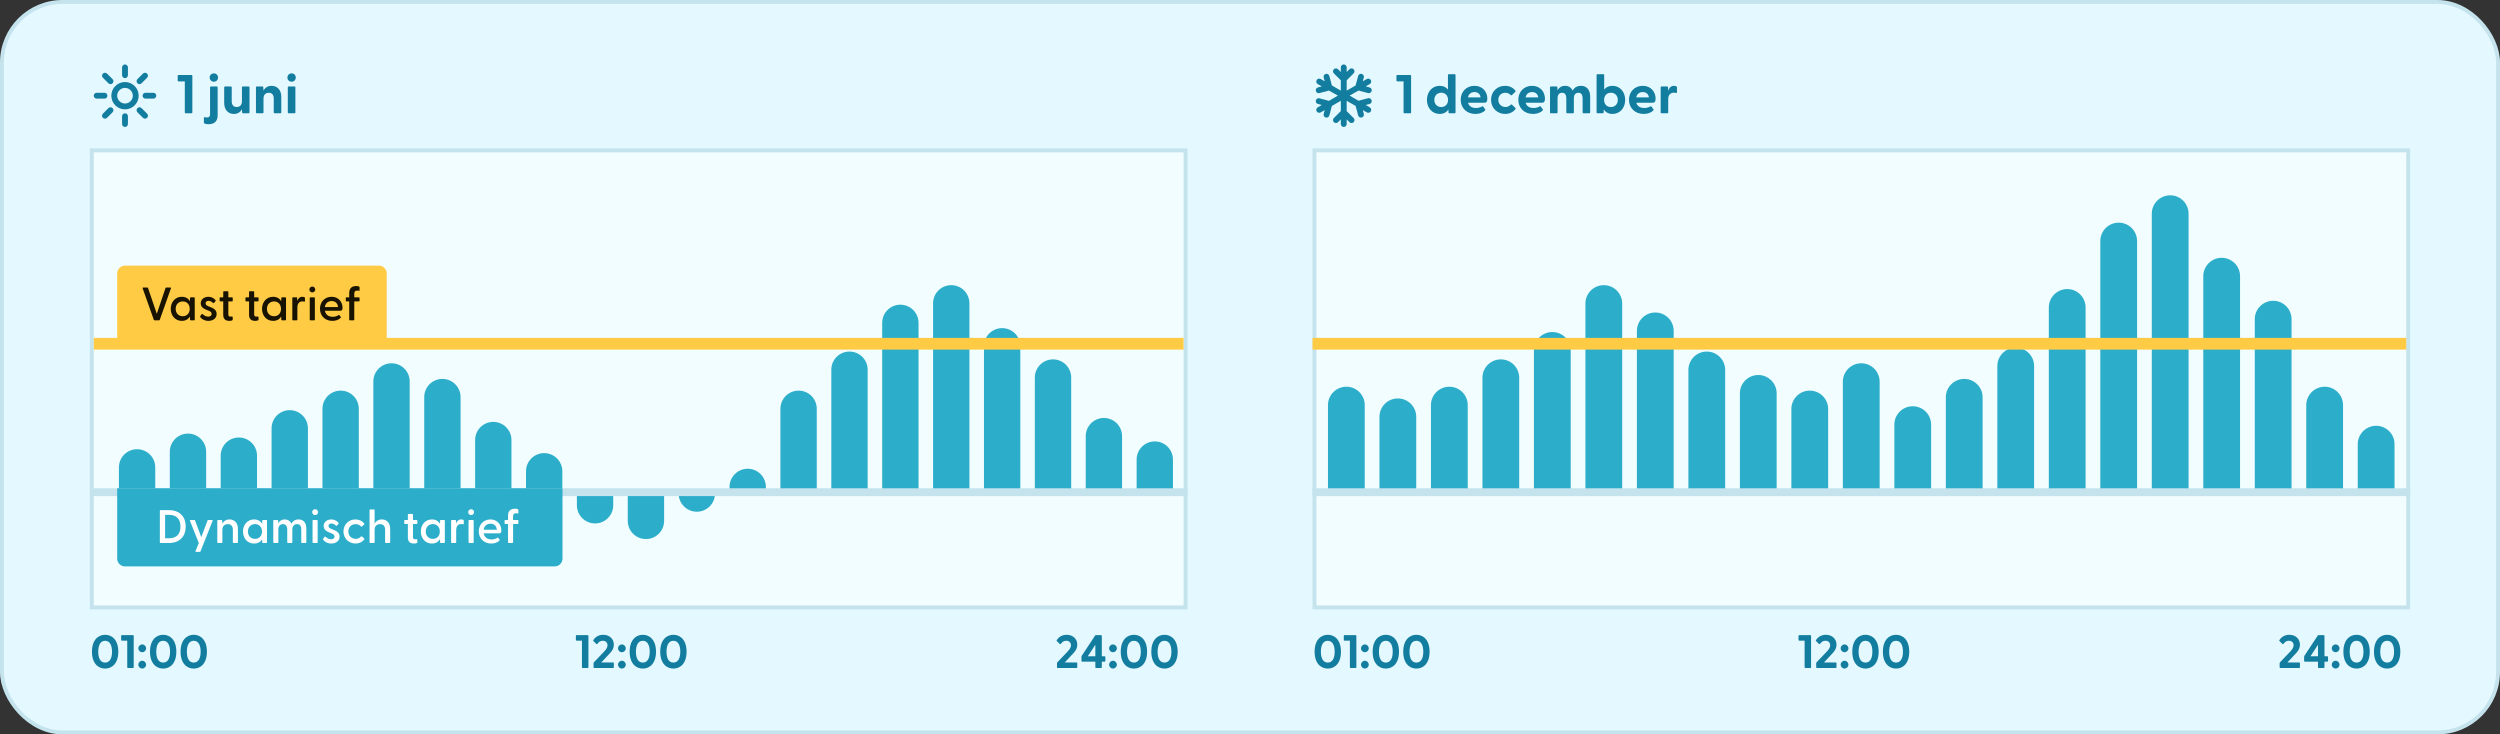<svg width="640" height="188" viewBox="0 0 640 188" fill="none" xmlns="http://www.w3.org/2000/svg">
<rect x="0" y="0" width="640" height="188" fill="#333333" stroke="none"/>
<rect x="0.5" y="0.5" width="639" height="187" rx="15.5" fill="#E4F8FF"/>
<rect x="0.5" y="0.5" width="639" height="187" rx="15.5" stroke="#C4E3ED"/>
<rect x="23.5" y="38.5" width="280" height="117" fill="#F2FDFF" stroke="#C4E3ED"/>
<path d="M30.443 119.652C30.443 117.083 32.526 115 35.096 115C37.665 115 39.748 117.083 39.748 119.652V126H30.443V119.652Z" fill="#2CAECB"/>
<path d="M43.47 115.652C43.47 113.083 45.553 111 48.122 111C50.691 111 52.774 113.083 52.774 115.652V126H43.47V115.652Z" fill="#2CAECB"/>
<path d="M56.496 116.652C56.496 114.083 58.579 112 61.148 112C63.718 112 65.801 114.083 65.801 116.652V126H56.496V116.652Z" fill="#2CAECB"/>
<path d="M69.523 109.652C69.523 107.083 71.606 105 74.176 105C76.745 105 78.828 107.083 78.828 109.652V126H69.523V109.652Z" fill="#2CAECB"/>
<path d="M82.55 104.652C82.55 102.083 84.633 100 87.202 100C89.772 100 91.854 102.083 91.854 104.652V126H82.55V104.652Z" fill="#2CAECB"/>
<path d="M108.603 101.652C108.603 99.083 110.685 97 113.255 97C115.824 97 117.907 99.083 117.907 101.652V126H108.603V101.652Z" fill="#2CAECB"/>
<path d="M212.814 94.652C212.814 92.083 214.897 90 217.467 90C220.036 90 222.119 92.083 222.119 94.652V126H212.814V94.652Z" fill="#2CAECB"/>
<path d="M225.841 82.652C225.841 80.083 227.924 78 230.493 78C233.063 78 235.145 80.083 235.145 82.652V126H225.841V82.652Z" fill="#2CAECB"/>
<path d="M238.867 77.652C238.867 75.083 240.95 73 243.52 73C246.089 73 248.172 75.083 248.172 77.652V126H238.867V77.652Z" fill="#2CAECB"/>
<path d="M251.894 88.652C251.894 86.083 253.976 84 256.546 84C259.115 84 261.198 86.083 261.198 88.652V126H251.894V88.652Z" fill="#2CAECB"/>
<path d="M264.92 96.652C264.92 94.083 267.003 92 269.572 92C272.142 92 274.225 94.083 274.225 96.652V126H264.92V96.652Z" fill="#2CAECB"/>
<path d="M277.947 111.652C277.947 109.083 280.03 107 282.6 107C285.169 107 287.252 109.083 287.252 111.652V126H277.947V111.652Z" fill="#2CAECB"/>
<path d="M290.974 117.652C290.974 115.083 293.057 113 295.626 113C298.195 113 300.278 115.083 300.278 117.652V126H290.974V117.652Z" fill="#2CAECB"/>
<path d="M121.629 112.652C121.629 110.083 123.712 108 126.281 108C128.851 108 130.934 110.083 130.934 112.652V126H121.629V112.652Z" fill="#2CAECB"/>
<path d="M199.787 104.652C199.787 102.083 201.87 100 204.439 100C207.009 100 209.092 102.083 209.092 104.652V126H199.787V104.652Z" fill="#2CAECB"/>
<path d="M134.655 120.652C134.655 118.083 136.738 116 139.308 116C141.877 116 143.96 118.083 143.96 120.652V126H134.655V120.652Z" fill="#2CAECB"/>
<path d="M186.761 124.652C186.761 122.083 188.844 120 191.413 120C193.982 120 196.065 122.083 196.065 124.652V126H186.761V124.652Z" fill="#2CAECB"/>
<path d="M147.682 129.348C147.682 131.917 149.765 134 152.334 134C154.903 134 156.986 131.917 156.986 129.348V126H147.682V129.348Z" fill="#2CAECB"/>
<path d="M160.708 133.348C160.708 135.917 162.791 138 165.36 138C167.93 138 170.013 135.917 170.013 133.348V126H160.708V133.348Z" fill="#2CAECB"/>
<path d="M173.734 126.348C173.734 128.917 175.817 131 178.387 131C180.956 131 183.039 128.917 183.039 126.348V126H173.734V126.348Z" fill="#2CAECB"/>
<path d="M95.576 97.652C95.576 95.083 97.659 93 100.228 93C102.798 93 104.881 95.083 104.881 97.652V126H95.576V97.652Z" fill="#2CAECB"/>
<path d="M26.912 171.156C25.148 171.156 23.54 169.848 23.54 166.836C23.54 163.824 25.148 162.504 26.912 162.504C28.676 162.504 30.284 163.824 30.284 166.836C30.284 169.848 28.676 171.156 26.912 171.156ZM26.912 169.62C28.136 169.62 28.676 168.456 28.676 166.836C28.676 165.216 28.136 164.04 26.912 164.04C25.676 164.04 25.148 165.216 25.148 166.836C25.148 168.456 25.676 169.62 26.912 169.62ZM32.754 171C32.646 171 32.574 170.928 32.574 170.82V164.004H31.194C31.086 164.004 31.014 163.932 31.014 163.824V162.78C31.014 162.672 31.086 162.6 31.194 162.6H34.05C34.158 162.6 34.23 162.672 34.23 162.78V170.82C34.23 170.928 34.158 171 34.05 171H32.754ZM36.405 166.968C35.853 166.968 35.421 166.524 35.421 165.972C35.421 165.432 35.853 164.976 36.405 164.976C36.957 164.976 37.401 165.432 37.401 165.972C37.401 166.524 36.957 166.968 36.405 166.968ZM36.405 171.144C35.853 171.144 35.421 170.7 35.421 170.16C35.421 169.608 35.853 169.152 36.405 169.152C36.957 169.152 37.401 169.608 37.401 170.16C37.401 170.7 36.957 171.144 36.405 171.144ZM41.771 171.156C40.007 171.156 38.399 169.848 38.399 166.836C38.399 163.824 40.007 162.504 41.771 162.504C43.535 162.504 45.143 163.824 45.143 166.836C45.143 169.848 43.535 171.156 41.771 171.156ZM41.771 169.62C42.995 169.62 43.535 168.456 43.535 166.836C43.535 165.216 42.995 164.04 41.771 164.04C40.535 164.04 40.007 165.216 40.007 166.836C40.007 168.456 40.535 169.62 41.771 169.62ZM49.599 171.156C47.836 171.156 46.227 169.848 46.227 166.836C46.227 163.824 47.836 162.504 49.599 162.504C51.364 162.504 52.971 163.824 52.971 166.836C52.971 169.848 51.364 171.156 49.599 171.156ZM49.599 169.62C50.824 169.62 51.364 168.456 51.364 166.836C51.364 165.216 50.824 164.04 49.599 164.04C48.364 164.04 47.836 165.216 47.836 166.836C47.836 168.456 48.364 169.62 49.599 169.62Z" fill="#127D9F"/>
<path d="M270.768 171C270.66 171 270.588 170.928 270.588 170.82V169.788C270.588 169.704 270.612 169.632 270.672 169.56L273.192 166.92C273.552 166.524 274.164 165.936 274.164 165.168C274.164 164.496 273.684 164.028 272.94 164.028C272.244 164.028 271.86 164.436 271.56 164.844C271.464 164.952 271.38 164.94 271.284 164.844L270.552 164.112C270.468 164.028 270.468 163.932 270.528 163.848C270.996 163.164 271.788 162.504 273.072 162.504C274.692 162.504 275.784 163.584 275.784 165.024C275.784 166.224 275.016 166.98 274.656 167.364L272.568 169.596H275.604C275.712 169.596 275.784 169.668 275.784 169.776V170.82C275.784 170.928 275.712 171 275.604 171H270.768ZM280.587 171C280.479 171 280.407 170.928 280.407 170.82V169.38H277.035C276.927 169.38 276.855 169.308 276.855 169.2V168.132C276.855 168.048 276.867 167.988 276.915 167.904L280.335 162.72C280.383 162.636 280.455 162.6 280.551 162.6H281.883C281.991 162.6 282.063 162.672 282.063 162.78V168.012H282.795C282.903 168.012 282.975 168.084 282.975 168.192V169.2C282.975 169.308 282.903 169.38 282.795 169.38H282.063V170.82C282.063 170.928 281.991 171 281.883 171H280.587ZM278.475 168.012H280.407V165.06L278.475 168.012ZM284.917 166.968C284.365 166.968 283.933 166.524 283.933 165.972C283.933 165.432 284.365 164.976 284.917 164.976C285.469 164.976 285.913 165.432 285.913 165.972C285.913 166.524 285.469 166.968 284.917 166.968ZM284.917 171.144C284.365 171.144 283.933 170.7 283.933 170.16C283.933 169.608 284.365 169.152 284.917 169.152C285.469 169.152 285.913 169.608 285.913 170.16C285.913 170.7 285.469 171.144 284.917 171.144ZM290.283 171.156C288.519 171.156 286.911 169.848 286.911 166.836C286.911 163.824 288.519 162.504 290.283 162.504C292.047 162.504 293.655 163.824 293.655 166.836C293.655 169.848 292.047 171.156 290.283 171.156ZM290.283 169.62C291.507 169.62 292.047 168.456 292.047 166.836C292.047 165.216 291.507 164.04 290.283 164.04C289.047 164.04 288.519 165.216 288.519 166.836C288.519 168.456 289.047 169.62 290.283 169.62ZM298.111 171.156C296.347 171.156 294.739 169.848 294.739 166.836C294.739 163.824 296.347 162.504 298.111 162.504C299.875 162.504 301.483 163.824 301.483 166.836C301.483 169.848 299.875 171.156 298.111 171.156ZM298.111 169.62C299.335 169.62 299.875 168.456 299.875 166.836C299.875 165.216 299.335 164.04 298.111 164.04C296.875 164.04 296.347 165.216 296.347 166.836C296.347 168.456 296.875 169.62 298.111 169.62Z" fill="#127D9F"/>
<path d="M149.16 171C149.052 171 148.98 170.928 148.98 170.82V164.004H147.6C147.492 164.004 147.42 163.932 147.42 163.824V162.78C147.42 162.672 147.492 162.6 147.6 162.6H150.456C150.564 162.6 150.636 162.672 150.636 162.78V170.82C150.636 170.928 150.564 171 150.456 171H149.16ZM152.127 171C152.019 171 151.947 170.928 151.947 170.82V169.788C151.947 169.704 151.971 169.632 152.031 169.56L154.551 166.92C154.911 166.524 155.523 165.936 155.523 165.168C155.523 164.496 155.043 164.028 154.299 164.028C153.603 164.028 153.219 164.436 152.919 164.844C152.823 164.952 152.739 164.94 152.643 164.844L151.911 164.112C151.827 164.028 151.827 163.932 151.887 163.848C152.355 163.164 153.147 162.504 154.431 162.504C156.051 162.504 157.143 163.584 157.143 165.024C157.143 166.224 156.375 166.98 156.015 167.364L153.927 169.596H156.963C157.071 169.596 157.143 169.668 157.143 169.776V170.82C157.143 170.928 157.071 171 156.963 171H152.127ZM159.198 166.968C158.646 166.968 158.214 166.524 158.214 165.972C158.214 165.432 158.646 164.976 159.198 164.976C159.75 164.976 160.194 165.432 160.194 165.972C160.194 166.524 159.75 166.968 159.198 166.968ZM159.198 171.144C158.646 171.144 158.214 170.7 158.214 170.16C158.214 169.608 158.646 169.152 159.198 169.152C159.75 169.152 160.194 169.608 160.194 170.16C160.194 170.7 159.75 171.144 159.198 171.144ZM164.564 171.156C162.8 171.156 161.192 169.848 161.192 166.836C161.192 163.824 162.8 162.504 164.564 162.504C166.328 162.504 167.936 163.824 167.936 166.836C167.936 169.848 166.328 171.156 164.564 171.156ZM164.564 169.62C165.788 169.62 166.328 168.456 166.328 166.836C166.328 165.216 165.788 164.04 164.564 164.04C163.328 164.04 162.8 165.216 162.8 166.836C162.8 168.456 163.328 169.62 164.564 169.62ZM172.392 171.156C170.628 171.156 169.02 169.848 169.02 166.836C169.02 163.824 170.628 162.504 172.392 162.504C174.156 162.504 175.764 163.824 175.764 166.836C175.764 169.848 174.156 171.156 172.392 171.156ZM172.392 169.62C173.616 169.62 174.156 168.456 174.156 166.836C174.156 165.216 173.616 164.04 172.392 164.04C171.156 164.04 170.628 165.216 170.628 166.836C170.628 168.456 171.156 169.62 172.392 169.62Z" fill="#127D9F"/>
<path d="M24 126H303" stroke="#C4E3ED" stroke-width="2" stroke-linecap="square"/>
<g clip-path="url(#clip0_386_226)">
<path d="M32 21C30.066 21 28.5 22.566 28.5 24.5C28.5 26.433 30.067 28 32 28C33.933 28 35.5 26.433 35.5 24.5C35.5 22.566 33.934 21 32 21ZM32 26.5C30.897 26.5 30 25.603 30 24.5C30 23.397 30.897 22.5 32 22.5C33.103 22.5 34 23.397 34 24.5C34 25.603 33.103 26.5 32 26.5ZM32 20C32.414 20 32.75 19.664 32.75 19.25V17.25C32.75 16.836 32.416 16.5 32 16.5C31.584 16.5 31.25 16.836 31.25 17.25V19.25C31.25 19.666 31.587 20 32 20ZM32 29C31.586 29 31.25 29.336 31.25 29.75V31.75C31.25 32.166 31.587 32.5 32 32.5C32.413 32.5 32.75 32.164 32.75 31.75V29.75C32.75 29.337 32.416 29 32 29ZM39.25 23.75H37.25C36.836 23.75 36.5 24.086 36.5 24.5C36.5 24.914 36.836 25.25 37.25 25.25H39.25C39.666 25.25 40 24.916 40 24.5C40 24.084 39.666 23.75 39.25 23.75ZM27.5 24.5C27.5 24.086 27.164 23.75 26.75 23.75H24.75C24.336 23.75 24 24.087 24 24.5C24 24.913 24.336 25.25 24.75 25.25H26.75C27.166 25.25 27.5 24.916 27.5 24.5ZM36.244 27.681C35.952 27.388 35.476 27.388 35.183 27.681C34.89 27.974 34.89 28.449 35.183 28.742L36.597 30.157C36.743 30.303 36.936 30.376 37.127 30.376C37.319 30.376 37.511 30.303 37.658 30.157C37.951 29.864 37.951 29.389 37.658 29.096L36.244 27.681ZM27.756 21.319C27.902 21.465 28.095 21.538 28.287 21.538C28.478 21.538 28.672 21.466 28.819 21.319C29.112 21.026 29.112 20.551 28.819 20.258L27.403 18.843C27.111 18.55 26.636 18.55 26.343 18.843C26.049 19.136 26.049 19.61 26.343 19.903L27.756 21.319ZM35.712 21.538C35.904 21.538 36.097 21.464 36.243 21.318L37.657 19.903C37.95 19.61 37.95 19.135 37.657 18.842C37.364 18.549 36.888 18.549 36.596 18.842L35.182 20.257C34.889 20.55 34.889 21.025 35.182 21.317C35.328 21.466 35.522 21.538 35.712 21.538ZM27.756 27.681L26.342 29.096C26.049 29.389 26.049 29.864 26.342 30.157C26.489 30.303 26.681 30.377 26.872 30.377C27.064 30.377 27.257 30.303 27.403 30.157L28.817 28.742C29.11 28.449 29.11 27.974 28.817 27.682C28.524 27.389 28.05 27.387 27.756 27.681Z" fill="#127D9F"/>
</g>
<path d="M47.52 29C47.394 29 47.31 28.916 47.31 28.79V20.838H45.7C45.574 20.838 45.49 20.754 45.49 20.628V19.41C45.49 19.284 45.574 19.2 45.7 19.2H49.032C49.158 19.2 49.242 19.284 49.242 19.41V28.79C49.242 28.916 49.158 29 49.032 29H47.52ZM54.752 20.922C54.136 20.922 53.674 20.446 53.674 19.844C53.674 19.256 54.136 18.78 54.752 18.78C55.368 18.78 55.816 19.256 55.816 19.844C55.816 20.446 55.368 20.922 54.752 20.922ZM53.366 31.8C52.988 31.8 52.694 31.772 52.316 31.59C52.232 31.548 52.19 31.464 52.19 31.38V30.106C52.19 30.008 52.274 29.994 52.372 30.008C52.596 30.05 52.778 30.078 52.946 30.078C53.618 30.078 53.772 29.728 53.772 29.224V22.35C53.772 22.224 53.856 22.14 53.982 22.14H55.508C55.634 22.14 55.718 22.224 55.718 22.35V29.49C55.718 31.086 54.836 31.8 53.366 31.8ZM59.87 29.168C58.428 29.168 57.392 28.132 57.392 26.34V22.35C57.392 22.224 57.476 22.14 57.602 22.14H59.114C59.24 22.14 59.324 22.224 59.324 22.35V25.906C59.324 26.872 59.772 27.39 60.598 27.39C61.41 27.39 61.942 26.872 61.942 25.906V22.35C61.942 22.224 62.026 22.14 62.152 22.14H63.65C63.776 22.14 63.874 22.224 63.874 22.35V28.79C63.874 28.916 63.776 29 63.65 29H62.208C62.082 29 61.998 28.944 61.998 28.776L61.942 27.964C61.55 28.664 60.892 29.168 59.87 29.168ZM65.737 29C65.611 29 65.527 28.916 65.527 28.79V22.35C65.527 22.224 65.611 22.14 65.737 22.14H67.193C67.319 22.14 67.403 22.196 67.403 22.364L67.459 23.176C67.851 22.476 68.509 21.972 69.531 21.972C70.959 21.972 72.009 23.008 72.009 24.8V28.79C72.009 28.916 71.911 29 71.785 29H70.287C70.161 29 70.077 28.916 70.077 28.79V25.234C70.077 24.268 69.629 23.75 68.803 23.75C67.991 23.75 67.459 24.268 67.459 25.234V28.79C67.459 28.916 67.375 29 67.249 29H65.737ZM74.656 20.922C74.04 20.922 73.578 20.446 73.578 19.844C73.578 19.256 74.04 18.78 74.656 18.78C75.272 18.78 75.72 19.256 75.72 19.844C75.72 20.446 75.272 20.922 74.656 20.922ZM73.886 29C73.76 29 73.676 28.916 73.676 28.79V22.35C73.676 22.224 73.76 22.14 73.886 22.14H75.412C75.538 22.14 75.622 22.224 75.622 22.35V28.79C75.622 28.916 75.538 29 75.412 29H73.886Z" fill="#127D9F"/>
<path d="M30 70C30 68.895 30.895 68 32 68H97C98.105 68 99 68.895 99 70V88H30V70Z" fill="#FFCB45"/>
<path d="M39.588 82C39.492 82 39.408 81.952 39.372 81.856L36.516 73.804C36.468 73.684 36.528 73.6 36.66 73.6H37.692C37.8 73.6 37.86 73.636 37.896 73.744L40.14 80.332L42.372 73.744C42.408 73.636 42.48 73.6 42.576 73.6H43.62C43.752 73.6 43.812 73.684 43.764 73.804L40.908 81.856C40.872 81.952 40.776 82 40.68 82H39.588ZM46.543 82.144C44.863 82.144 43.711 80.812 43.711 79.06C43.711 77.32 44.863 75.976 46.543 75.976C47.515 75.976 48.211 76.408 48.619 77.092L48.643 76.3C48.643 76.192 48.703 76.12 48.811 76.12H49.687C49.795 76.12 49.855 76.192 49.855 76.3V81.82C49.855 81.928 49.795 82 49.687 82H48.811C48.703 82 48.643 81.928 48.643 81.82L48.619 81.04C48.199 81.724 47.503 82.144 46.543 82.144ZM46.795 80.956C47.839 80.956 48.571 80.2 48.571 79.072C48.571 77.932 47.839 77.164 46.795 77.164C45.739 77.164 44.971 77.932 44.971 79.06C44.971 80.2 45.739 80.956 46.795 80.956ZM53.336 82.144C52.376 82.144 51.68 81.7 51.272 81.208C51.2 81.124 51.2 81.004 51.284 80.884L51.596 80.452C51.68 80.332 51.788 80.344 51.884 80.428C52.316 80.8 52.736 81.052 53.276 81.052C53.804 81.052 54.176 80.824 54.176 80.356C54.176 79.948 53.9 79.744 53.42 79.54L52.7 79.252C51.956 78.952 51.392 78.484 51.392 77.656C51.392 76.6 52.292 75.976 53.336 75.976C54.056 75.976 54.728 76.276 55.184 76.84C55.256 76.924 55.244 77.02 55.172 77.092L54.8 77.536C54.704 77.644 54.62 77.632 54.512 77.536C54.14 77.188 53.78 77.02 53.396 77.02C52.94 77.02 52.628 77.248 52.628 77.644C52.628 78.052 52.94 78.244 53.396 78.424L54.104 78.712C54.86 79.012 55.46 79.492 55.46 80.392C55.448 81.544 54.464 82.144 53.336 82.144ZM58.685 82.144C57.809 82.144 57.149 81.724 57.149 80.632V77.152H56.393C56.285 77.152 56.225 77.08 56.225 76.972V76.3C56.225 76.192 56.285 76.12 56.393 76.12H57.149V74.74C57.149 74.632 57.209 74.56 57.317 74.56H58.289C58.397 74.56 58.457 74.632 58.457 74.74V76.12H59.405C59.513 76.12 59.585 76.192 59.585 76.3V76.972C59.585 77.08 59.513 77.152 59.405 77.152H58.457V80.488C58.457 80.884 58.649 81.052 58.985 81.052C59.081 81.052 59.225 81.04 59.357 81.028C59.501 81.016 59.573 81.076 59.573 81.196V81.832C59.573 82.072 59.045 82.144 58.685 82.144ZM65.295 82.144C64.419 82.144 63.759 81.724 63.759 80.632V77.152H63.003C62.895 77.152 62.835 77.08 62.835 76.972V76.3C62.835 76.192 62.895 76.12 63.003 76.12H63.759V74.74C63.759 74.632 63.819 74.56 63.927 74.56H64.899C65.007 74.56 65.067 74.632 65.067 74.74V76.12H66.015C66.123 76.12 66.195 76.192 66.195 76.3V76.972C66.195 77.08 66.123 77.152 66.015 77.152H65.067V80.488C65.067 80.884 65.259 81.052 65.595 81.052C65.691 81.052 65.835 81.04 65.967 81.028C66.111 81.016 66.183 81.076 66.183 81.196V81.832C66.183 82.072 65.655 82.144 65.295 82.144ZM69.91 82.144C68.23 82.144 67.078 80.812 67.078 79.06C67.078 77.32 68.23 75.976 69.91 75.976C70.882 75.976 71.578 76.408 71.986 77.092L72.01 76.3C72.01 76.192 72.07 76.12 72.178 76.12H73.054C73.162 76.12 73.222 76.192 73.222 76.3V81.82C73.222 81.928 73.162 82 73.054 82H72.178C72.07 82 72.01 81.928 72.01 81.82L71.986 81.04C71.566 81.724 70.87 82.144 69.91 82.144ZM70.162 80.956C71.206 80.956 71.938 80.2 71.938 79.072C71.938 77.932 71.206 77.164 70.162 77.164C69.106 77.164 68.338 77.932 68.338 79.06C68.338 80.2 69.106 80.956 70.162 80.956ZM74.999 82C74.891 82 74.831 81.928 74.831 81.82V76.3C74.831 76.192 74.891 76.12 74.999 76.12H75.911C76.019 76.12 76.079 76.168 76.079 76.312L76.115 77.02C76.331 76.432 76.715 75.976 77.423 75.976C77.687 75.976 77.867 76.036 77.963 76.108C78.047 76.168 78.071 76.228 78.071 76.336V77.08C78.071 77.224 77.987 77.248 77.843 77.212C77.699 77.176 77.567 77.152 77.411 77.152C76.487 77.152 76.127 77.896 76.127 78.652V81.82C76.127 81.928 76.067 82 75.959 82H74.999ZM79.956 74.86C79.524 74.86 79.2 74.524 79.2 74.104C79.2 73.696 79.524 73.36 79.956 73.36C80.376 73.36 80.7 73.696 80.7 74.104C80.7 74.524 80.376 74.86 79.956 74.86ZM79.464 82C79.356 82 79.296 81.928 79.296 81.82V76.3C79.296 76.192 79.356 76.12 79.464 76.12H80.436C80.544 76.12 80.604 76.192 80.604 76.3V81.82C80.604 81.928 80.544 82 80.436 82H79.464ZM85.082 82.144C83.162 82.144 81.914 80.788 81.914 79.036C81.914 77.308 83.114 75.976 84.902 75.976C86.666 75.976 87.686 77.308 87.686 78.772C87.686 79.288 87.578 79.54 87.134 79.54H83.174C83.33 80.476 84.026 81.1 85.19 81.1C85.766 81.1 86.234 80.956 86.702 80.644C86.774 80.596 86.846 80.608 86.894 80.68L87.23 81.136C87.302 81.232 87.278 81.304 87.182 81.4C86.666 81.904 85.91 82.144 85.082 82.144ZM83.162 78.604H86.534C86.462 77.644 85.826 77.068 84.902 77.068C83.978 77.068 83.294 77.632 83.162 78.604ZM89.566 82C89.458 82 89.398 81.928 89.398 81.82V77.152H88.69C88.582 77.152 88.522 77.08 88.522 76.972V76.3C88.522 76.192 88.582 76.12 88.69 76.12H89.398V75.016C89.398 73.816 90.046 73.228 91.198 73.228C91.474 73.228 91.702 73.252 91.942 73.372C92.026 73.408 92.05 73.456 92.05 73.54V74.356C92.05 74.44 91.978 74.452 91.906 74.44C91.726 74.416 91.582 74.392 91.45 74.392C90.826 74.392 90.694 74.752 90.694 75.232V76.12H91.882C91.99 76.12 92.05 76.192 92.05 76.3V76.972C92.05 77.08 91.99 77.152 91.882 77.152H90.694V81.82C90.694 81.928 90.634 82 90.526 82H89.566Z" fill="#181200"/>
<path d="M30 125H144V143C144 144.105 143.105 145 142 145H32C30.895 145 30 144.105 30 143V125Z" fill="#2CAECB"/>
<path d="M41.092 139C40.984 139 40.924 138.928 40.924 138.82V130.78C40.924 130.672 40.984 130.6 41.092 130.6H43.276C46.132 130.6 47.548 132.424 47.548 134.8C47.548 137.176 46.132 139 43.276 139H41.092ZM42.268 137.8H43.252C45.244 137.8 46.192 136.696 46.192 134.8C46.192 132.904 45.244 131.8 43.252 131.8H42.268V137.8ZM50.184 141.28C50.052 141.28 49.992 141.208 50.052 141.088L50.892 139.012L48.624 133.324C48.576 133.192 48.636 133.12 48.768 133.12H49.74C49.836 133.12 49.908 133.168 49.944 133.264L51.528 137.512L53.124 133.264C53.16 133.168 53.232 133.12 53.328 133.12H54.3C54.432 133.12 54.48 133.192 54.432 133.324L51.336 141.136C51.3 141.232 51.216 141.28 51.12 141.28H50.184ZM55.796 139C55.688 139 55.628 138.928 55.628 138.82V133.3C55.628 133.192 55.688 133.12 55.796 133.12H56.708C56.816 133.12 56.876 133.168 56.876 133.312L56.924 134.032C57.26 133.432 57.848 132.976 58.772 132.976C60.02 132.976 60.908 133.84 60.908 135.388V138.82C60.908 138.928 60.836 139 60.728 139H59.78C59.672 139 59.612 138.928 59.612 138.82V135.628C59.612 134.704 59.156 134.176 58.328 134.176C57.5 134.176 56.924 134.704 56.924 135.628V138.82C56.924 138.928 56.864 139 56.756 139H55.796ZM65.039 139.144C63.359 139.144 62.207 137.812 62.207 136.06C62.207 134.32 63.359 132.976 65.039 132.976C66.011 132.976 66.707 133.408 67.115 134.092L67.139 133.3C67.139 133.192 67.199 133.12 67.307 133.12H68.183C68.291 133.12 68.351 133.192 68.351 133.3V138.82C68.351 138.928 68.291 139 68.183 139H67.307C67.199 139 67.139 138.928 67.139 138.82L67.115 138.04C66.695 138.724 65.999 139.144 65.039 139.144ZM65.291 137.956C66.335 137.956 67.067 137.2 67.067 136.072C67.067 134.932 66.335 134.164 65.291 134.164C64.235 134.164 63.467 134.932 63.467 136.06C63.467 137.2 64.235 137.956 65.291 137.956ZM70.128 139C70.02 139 69.96 138.928 69.96 138.82V133.3C69.96 133.192 70.02 133.12 70.128 133.12H71.04C71.148 133.12 71.208 133.168 71.208 133.312L71.244 133.948C71.544 133.396 72.072 132.976 72.9 132.976C73.68 132.976 74.28 133.348 74.592 134.068C74.916 133.456 75.48 132.976 76.428 132.976C77.664 132.976 78.42 133.804 78.42 135.352V138.82C78.42 138.928 78.36 139 78.252 139H77.292C77.184 139 77.124 138.928 77.124 138.82V135.592C77.124 134.68 76.776 134.176 76.032 134.176C75.3 134.176 74.832 134.692 74.832 135.592V138.82C74.832 138.928 74.772 139 74.664 139H73.716C73.596 139 73.536 138.928 73.536 138.82V135.592C73.536 134.68 73.152 134.176 72.42 134.176C71.688 134.176 71.256 134.692 71.256 135.592V138.82C71.256 138.928 71.196 139 71.088 139H70.128ZM80.675 131.86C80.243 131.86 79.919 131.524 79.919 131.104C79.919 130.696 80.243 130.36 80.675 130.36C81.095 130.36 81.419 130.696 81.419 131.104C81.419 131.524 81.095 131.86 80.675 131.86ZM80.183 139C80.075 139 80.015 138.928 80.015 138.82V133.3C80.015 133.192 80.075 133.12 80.183 133.12H81.155C81.263 133.12 81.323 133.192 81.323 133.3V138.82C81.323 138.928 81.263 139 81.155 139H80.183ZM84.805 139.144C83.845 139.144 83.149 138.7 82.741 138.208C82.669 138.124 82.669 138.004 82.753 137.884L83.065 137.452C83.149 137.332 83.257 137.344 83.353 137.428C83.785 137.8 84.205 138.052 84.745 138.052C85.273 138.052 85.645 137.824 85.645 137.356C85.645 136.948 85.369 136.744 84.889 136.54L84.169 136.252C83.425 135.952 82.861 135.484 82.861 134.656C82.861 133.6 83.761 132.976 84.805 132.976C85.525 132.976 86.197 133.276 86.653 133.84C86.725 133.924 86.713 134.02 86.641 134.092L86.269 134.536C86.173 134.644 86.089 134.632 85.981 134.536C85.609 134.188 85.249 134.02 84.865 134.02C84.409 134.02 84.097 134.248 84.097 134.644C84.097 135.052 84.409 135.244 84.865 135.424L85.573 135.712C86.329 136.012 86.929 136.492 86.929 137.392C86.917 138.544 85.933 139.144 84.805 139.144ZM91.014 139.144C89.25 139.144 87.93 137.812 87.93 136.048C87.93 134.296 89.238 132.976 90.99 132.976C91.95 132.976 92.73 133.372 93.234 133.996C93.306 134.092 93.306 134.176 93.234 134.248L92.694 134.764C92.598 134.86 92.478 134.836 92.406 134.752C92.058 134.404 91.662 134.176 91.05 134.176C89.946 134.176 89.178 134.968 89.178 136.048C89.178 137.128 89.946 137.944 91.074 137.944C91.674 137.944 92.07 137.716 92.406 137.368C92.49 137.284 92.61 137.26 92.706 137.356L93.246 137.872C93.318 137.944 93.318 138.028 93.246 138.124C92.742 138.748 91.962 139.144 91.014 139.144ZM97.749 132.976C98.997 132.976 99.885 133.84 99.885 135.388V138.82C99.885 138.928 99.813 139 99.705 139H98.757C98.649 139 98.589 138.928 98.589 138.82V135.628C98.589 134.704 98.133 134.176 97.305 134.176C96.477 134.176 95.901 134.704 95.901 135.628V138.82C95.901 138.928 95.841 139 95.733 139H94.773C94.665 139 94.605 138.928 94.605 138.82V130.6C94.605 130.492 94.665 130.42 94.773 130.42H95.733C95.841 130.42 95.901 130.492 95.901 130.6V134.032C96.237 133.432 96.825 132.976 97.749 132.976ZM105.951 139.144C105.075 139.144 104.415 138.724 104.415 137.632V134.152H103.659C103.551 134.152 103.491 134.08 103.491 133.972V133.3C103.491 133.192 103.551 133.12 103.659 133.12H104.415V131.74C104.415 131.632 104.475 131.56 104.583 131.56H105.555C105.663 131.56 105.723 131.632 105.723 131.74V133.12H106.671C106.779 133.12 106.851 133.192 106.851 133.3V133.972C106.851 134.08 106.779 134.152 106.671 134.152H105.723V137.488C105.723 137.884 105.915 138.052 106.251 138.052C106.347 138.052 106.491 138.04 106.623 138.028C106.767 138.016 106.839 138.076 106.839 138.196V138.832C106.839 139.072 106.311 139.144 105.951 139.144ZM110.566 139.144C108.886 139.144 107.734 137.812 107.734 136.06C107.734 134.32 108.886 132.976 110.566 132.976C111.538 132.976 112.234 133.408 112.642 134.092L112.666 133.3C112.666 133.192 112.726 133.12 112.834 133.12H113.71C113.818 133.12 113.878 133.192 113.878 133.3V138.82C113.878 138.928 113.818 139 113.71 139H112.834C112.726 139 112.666 138.928 112.666 138.82L112.642 138.04C112.222 138.724 111.526 139.144 110.566 139.144ZM110.818 137.956C111.862 137.956 112.594 137.2 112.594 136.072C112.594 134.932 111.862 134.164 110.818 134.164C109.762 134.164 108.994 134.932 108.994 136.06C108.994 137.2 109.762 137.956 110.818 137.956ZM115.656 139C115.548 139 115.488 138.928 115.488 138.82V133.3C115.488 133.192 115.548 133.12 115.656 133.12H116.568C116.676 133.12 116.736 133.168 116.736 133.312L116.772 134.02C116.988 133.432 117.372 132.976 118.08 132.976C118.344 132.976 118.524 133.036 118.62 133.108C118.704 133.168 118.728 133.228 118.728 133.336V134.08C118.728 134.224 118.644 134.248 118.5 134.212C118.356 134.176 118.224 134.152 118.068 134.152C117.144 134.152 116.784 134.896 116.784 135.652V138.82C116.784 138.928 116.724 139 116.616 139H115.656ZM120.612 131.86C120.18 131.86 119.856 131.524 119.856 131.104C119.856 130.696 120.18 130.36 120.612 130.36C121.032 130.36 121.356 130.696 121.356 131.104C121.356 131.524 121.032 131.86 120.612 131.86ZM120.12 139C120.012 139 119.952 138.928 119.952 138.82V133.3C119.952 133.192 120.012 133.12 120.12 133.12H121.092C121.2 133.12 121.26 133.192 121.26 133.3V138.82C121.26 138.928 121.2 139 121.092 139H120.12ZM125.738 139.144C123.818 139.144 122.57 137.788 122.57 136.036C122.57 134.308 123.77 132.976 125.558 132.976C127.322 132.976 128.342 134.308 128.342 135.772C128.342 136.288 128.234 136.54 127.79 136.54H123.83C123.986 137.476 124.682 138.1 125.846 138.1C126.422 138.1 126.89 137.956 127.358 137.644C127.43 137.596 127.502 137.608 127.55 137.68L127.886 138.136C127.958 138.232 127.934 138.304 127.838 138.4C127.322 138.904 126.566 139.144 125.738 139.144ZM123.818 135.604H127.19C127.118 134.644 126.482 134.068 125.558 134.068C124.634 134.068 123.95 134.632 123.818 135.604ZM130.222 139C130.114 139 130.054 138.928 130.054 138.82V134.152H129.346C129.238 134.152 129.178 134.08 129.178 133.972V133.3C129.178 133.192 129.238 133.12 129.346 133.12H130.054V132.016C130.054 130.816 130.702 130.228 131.854 130.228C132.13 130.228 132.358 130.252 132.598 130.372C132.682 130.408 132.706 130.456 132.706 130.54V131.356C132.706 131.44 132.634 131.452 132.562 131.44C132.382 131.416 132.238 131.392 132.106 131.392C131.482 131.392 131.35 131.752 131.35 132.232V133.12H132.538C132.646 133.12 132.706 133.192 132.706 133.3V133.972C132.706 134.08 132.646 134.152 132.538 134.152H131.35V138.82C131.35 138.928 131.29 139 131.182 139H130.222Z" fill="white"/>
<path d="M24 88H303" stroke="#FFCB45" stroke-width="3"/>
<rect x="336.5" y="38.5" width="280" height="117" fill="#F2FDFF" stroke="#C4E3ED"/>
<path d="M339.96 103.708C339.96 101.108 342.068 99 344.668 99C347.267 99 349.375 101.108 349.375 103.708V126H339.96V103.708Z" fill="#2CAECB"/>
<path d="M353.142 106.708C353.142 104.108 355.249 102 357.849 102C360.449 102 362.557 104.108 362.557 106.708V126H353.142V106.708Z" fill="#2CAECB"/>
<path d="M366.322 103.708C366.322 101.108 368.43 99 371.03 99C373.63 99 375.737 101.108 375.737 103.708V126H366.322V103.708Z" fill="#2CAECB"/>
<path d="M379.504 96.708C379.504 94.108 381.612 92 384.211 92C386.811 92 388.919 94.108 388.919 96.708V126H379.504V96.708Z" fill="#2CAECB"/>
<path d="M392.685 89.708C392.685 87.108 394.792 85 397.392 85C399.992 85 402.1 87.108 402.1 89.708V126H392.685V89.708Z" fill="#2CAECB"/>
<path d="M419.048 84.708C419.048 82.108 421.156 80 423.755 80C426.355 80 428.463 82.108 428.463 84.708V126H419.048V84.708Z" fill="#2CAECB"/>
<path d="M524.497 78.708C524.497 76.108 526.605 74 529.205 74C531.805 74 533.912 76.108 533.912 78.708V126H524.497V78.708Z" fill="#2CAECB"/>
<path d="M537.679 61.708C537.679 59.108 539.786 57 542.386 57C544.986 57 547.094 59.108 547.094 61.708V126H537.679V61.708Z" fill="#2CAECB"/>
<path d="M550.859 54.708C550.859 52.108 552.967 50 555.567 50C558.167 50 560.275 52.108 560.275 54.708V126H550.859V54.708Z" fill="#2CAECB"/>
<path d="M564.041 70.708C564.041 68.108 566.149 66 568.749 66C571.349 66 573.456 68.108 573.456 70.708V126H564.041V70.708Z" fill="#2CAECB"/>
<path d="M577.223 81.708C577.223 79.108 579.33 77 581.93 77C584.53 77 586.638 79.108 586.638 81.708V126H577.223V81.708Z" fill="#2CAECB"/>
<path d="M590.403 103.708C590.403 101.108 592.511 99 595.111 99C597.711 99 599.818 101.108 599.818 103.708V126H590.403V103.708Z" fill="#2CAECB"/>
<path d="M603.585 113.708C603.585 111.108 605.693 109 608.293 109C610.892 109 613 111.108 613 113.708V126H603.585V113.708Z" fill="#2CAECB"/>
<path d="M432.229 94.708C432.229 92.108 434.336 90 436.936 90C439.536 90 441.644 92.108 441.644 94.708V126H432.229V94.708Z" fill="#2CAECB"/>
<path d="M511.316 93.708C511.316 91.108 513.424 89 516.024 89C518.624 89 520.732 91.108 520.732 93.708V126H511.316V93.708Z" fill="#2CAECB"/>
<path d="M445.41 100.708C445.41 98.108 447.518 96 450.118 96C452.718 96 454.825 98.108 454.825 100.708V126H445.41V100.708Z" fill="#2CAECB"/>
<path d="M498.135 101.708C498.135 99.108 500.242 97 502.842 97C505.442 97 507.55 99.108 507.55 101.708V126H498.135V101.708Z" fill="#2CAECB"/>
<path d="M458.591 104.708C458.591 102.108 460.698 100 463.298 100C465.898 100 468.006 102.108 468.006 104.708V126H458.591V104.708Z" fill="#2CAECB"/>
<path d="M471.772 97.708C471.772 95.108 473.88 93 476.48 93C479.08 93 481.188 95.108 481.188 97.708V126H471.772V97.708Z" fill="#2CAECB"/>
<path d="M484.953 108.708C484.953 106.108 487.061 104 489.661 104C492.261 104 494.368 106.108 494.368 108.708V126H484.953V108.708Z" fill="#2CAECB"/>
<path d="M405.866 77.708C405.866 75.108 407.974 73 410.574 73C413.174 73 415.281 75.108 415.281 77.708V126H405.866V77.708Z" fill="#2CAECB"/>
<path d="M339.912 171.156C338.148 171.156 336.54 169.848 336.54 166.836C336.54 163.824 338.148 162.504 339.912 162.504C341.676 162.504 343.284 163.824 343.284 166.836C343.284 169.848 341.676 171.156 339.912 171.156ZM339.912 169.62C341.136 169.62 341.676 168.456 341.676 166.836C341.676 165.216 341.136 164.04 339.912 164.04C338.676 164.04 338.148 165.216 338.148 166.836C338.148 168.456 338.676 169.62 339.912 169.62ZM345.754 171C345.646 171 345.574 170.928 345.574 170.82V164.004H344.194C344.086 164.004 344.014 163.932 344.014 163.824V162.78C344.014 162.672 344.086 162.6 344.194 162.6H347.05C347.158 162.6 347.23 162.672 347.23 162.78V170.82C347.23 170.928 347.158 171 347.05 171H345.754ZM349.405 166.968C348.853 166.968 348.421 166.524 348.421 165.972C348.421 165.432 348.853 164.976 349.405 164.976C349.957 164.976 350.401 165.432 350.401 165.972C350.401 166.524 349.957 166.968 349.405 166.968ZM349.405 171.144C348.853 171.144 348.421 170.7 348.421 170.16C348.421 169.608 348.853 169.152 349.405 169.152C349.957 169.152 350.401 169.608 350.401 170.16C350.401 170.7 349.957 171.144 349.405 171.144ZM354.771 171.156C353.007 171.156 351.399 169.848 351.399 166.836C351.399 163.824 353.007 162.504 354.771 162.504C356.535 162.504 358.143 163.824 358.143 166.836C358.143 169.848 356.535 171.156 354.771 171.156ZM354.771 169.62C355.995 169.62 356.535 168.456 356.535 166.836C356.535 165.216 355.995 164.04 354.771 164.04C353.535 164.04 353.007 165.216 353.007 166.836C353.007 168.456 353.535 169.62 354.771 169.62ZM362.6 171.156C360.836 171.156 359.228 169.848 359.228 166.836C359.228 163.824 360.836 162.504 362.6 162.504C364.364 162.504 365.972 163.824 365.972 166.836C365.972 169.848 364.364 171.156 362.6 171.156ZM362.6 169.62C363.824 169.62 364.364 168.456 364.364 166.836C364.364 165.216 363.824 164.04 362.6 164.04C361.364 164.04 360.836 165.216 360.836 166.836C360.836 168.456 361.364 169.62 362.6 169.62Z" fill="#127D9F"/>
<path d="M337 126H616" stroke="#C4E3ED" stroke-width="2" stroke-linecap="square"/>
<g clip-path="url(#clip1_386_226)">
<path d="M351.137 25.7C351.191 25.9 351.159 26.103 351.063 26.269C350.967 26.435 350.807 26.565 350.607 26.618L349.624 26.882L350.654 27.477C351.012 27.681 351.137 28.141 350.931 28.5C350.725 28.859 350.263 28.982 349.904 28.774L348.874 28.18L349.138 29.163C349.245 29.563 349.008 29.974 348.607 30.081C348.207 30.189 347.796 29.951 347.689 29.551L347.037 27.119L344.75 25.8V28.44L346.53 30.221C346.823 30.514 346.823 30.988 346.53 31.281C346.384 31.428 346.191 31.5 346 31.5C345.809 31.5 345.616 31.427 345.47 31.28L344.75 30.559V31.75C344.75 32.164 344.414 32.5 344 32.5C343.586 32.5 343.25 32.164 343.25 31.75V30.561L342.53 31.28C342.237 31.573 341.763 31.573 341.47 31.28C341.176 30.987 341.177 30.513 341.47 30.22L343.25 28.441V25.8L340.963 27.12L340.312 29.552C340.205 29.953 339.794 30.19 339.393 30.082C338.993 29.975 338.756 29.564 338.863 29.164L339.126 28.181L338.096 28.776C337.738 28.981 337.276 28.859 337.069 28.5C336.862 28.141 336.988 27.683 337.346 27.475L338.376 26.881L337.393 26.617C336.993 26.51 336.755 26.099 336.863 25.699C336.97 25.298 337.381 25.061 337.781 25.168L340.213 25.82L342.5 24.472L340.212 23.181L337.781 23.831C337.381 23.938 336.97 23.7 336.863 23.3C336.756 22.9 336.993 22.489 337.393 22.382L338.376 22.118L337.346 21.525C336.988 21.319 336.862 20.859 337.069 20.5C337.276 20.141 337.737 20.018 338.096 20.226L339.126 20.82L338.863 19.837C338.756 19.437 338.993 19.026 339.394 18.918C339.794 18.811 340.205 19.049 340.312 19.449L340.964 21.881L343.25 23.2V20.559L341.469 18.78C341.176 18.487 341.176 18.013 341.469 17.72C341.762 17.427 342.236 17.427 342.529 17.72L343.25 18.439V17.25C343.25 16.836 343.587 16.5 344 16.5C344.412 16.5 344.75 16.836 344.75 17.25V18.439L345.47 17.72C345.763 17.427 346.237 17.427 346.53 17.72C346.823 18.013 346.823 18.487 346.53 18.78L344.75 20.559V23.2L347.036 21.879L347.688 19.448C347.795 19.047 348.206 18.81 348.606 18.917C348.807 18.971 348.966 19.1 349.062 19.267C349.158 19.433 349.19 19.636 349.137 19.836L348.873 20.819L349.903 20.224C350.262 20.019 350.725 20.141 350.931 20.5C351.137 20.859 351.013 21.317 350.654 21.524L349.624 22.119L350.607 22.383C351.008 22.49 351.245 22.901 351.138 23.301C351.031 23.701 350.62 23.939 350.219 23.831L347.787 23.18L345.5 24.472L347.786 25.792L350.218 25.141C350.619 25.034 351.003 25.3 351.137 25.7Z" fill="#127D9F"/>
</g>
<path d="M359.52 29C359.394 29 359.31 28.916 359.31 28.79V20.838H357.7C357.574 20.838 357.49 20.754 357.49 20.628V19.41C357.49 19.284 357.574 19.2 357.7 19.2H361.032C361.158 19.2 361.242 19.284 361.242 19.41V28.79C361.242 28.916 361.158 29 361.032 29H359.52ZM368.558 29.168C366.626 29.168 365.296 27.614 365.296 25.57C365.296 23.54 366.626 21.972 368.558 21.972C369.51 21.972 370.21 22.322 370.672 22.938V19.2C370.672 19.074 370.756 18.99 370.882 18.99H372.408C372.534 18.99 372.618 19.074 372.618 19.2V28.79C372.618 28.916 372.52 29 372.394 29H371.036C370.91 29 370.826 28.916 370.826 28.79L370.798 28.034C370.322 28.734 369.58 29.168 368.558 29.168ZM368.964 27.404C369.986 27.404 370.7 26.676 370.7 25.57C370.7 24.464 369.986 23.736 368.964 23.736C367.942 23.736 367.186 24.478 367.186 25.57C367.186 26.676 367.942 27.404 368.964 27.404ZM377.703 29.168C375.449 29.168 373.937 27.614 373.937 25.542C373.937 23.526 375.351 21.972 377.465 21.972C379.551 21.972 380.755 23.512 380.755 25.248C380.755 25.92 380.601 26.298 379.999 26.298H375.827C376.037 27.166 376.751 27.642 377.857 27.642C378.389 27.642 378.893 27.544 379.453 27.222C379.551 27.166 379.621 27.18 379.691 27.278L380.209 27.992C380.279 28.09 380.265 28.188 380.139 28.3C379.551 28.888 378.669 29.168 377.703 29.168ZM375.799 24.94H379.033C378.921 24.03 378.305 23.568 377.479 23.568C376.625 23.568 375.967 24.03 375.799 24.94ZM385.329 29.168C383.243 29.168 381.703 27.6 381.703 25.542C381.703 23.512 383.229 21.972 385.287 21.972C386.421 21.972 387.359 22.448 387.947 23.204C388.031 23.302 388.003 23.414 387.919 23.498L387.079 24.324C386.967 24.436 386.813 24.422 386.715 24.324C386.337 23.946 385.931 23.75 385.371 23.75C384.279 23.75 383.565 24.534 383.565 25.542C383.565 26.55 384.279 27.39 385.413 27.39C385.945 27.39 386.351 27.194 386.729 26.816C386.827 26.718 386.981 26.704 387.093 26.816L387.933 27.642C388.017 27.726 388.045 27.838 387.961 27.936C387.373 28.692 386.435 29.168 385.329 29.168ZM392.455 29.168C390.201 29.168 388.689 27.614 388.689 25.542C388.689 23.526 390.103 21.972 392.217 21.972C394.303 21.972 395.507 23.512 395.507 25.248C395.507 25.92 395.353 26.298 394.751 26.298H390.579C390.789 27.166 391.503 27.642 392.609 27.642C393.141 27.642 393.645 27.544 394.205 27.222C394.303 27.166 394.373 27.18 394.443 27.278L394.961 27.992C395.031 28.09 395.017 28.188 394.891 28.3C394.303 28.888 393.421 29.168 392.455 29.168ZM390.551 24.94H393.785C393.673 24.03 393.057 23.568 392.231 23.568C391.377 23.568 390.719 24.03 390.551 24.94ZM397.015 29C396.889 29 396.805 28.916 396.805 28.79V22.35C396.805 22.224 396.889 22.14 397.015 22.14H398.471C398.597 22.14 398.681 22.196 398.681 22.364L398.723 23.092C399.101 22.448 399.717 21.972 400.655 21.972C401.537 21.972 402.223 22.392 402.601 23.19C402.979 22.49 403.651 21.972 404.715 21.972C406.185 21.972 407.081 22.98 407.081 24.772V28.79C407.081 28.916 406.997 29 406.871 29H405.359C405.233 29 405.149 28.916 405.149 28.79V25.192C405.149 24.254 404.813 23.75 404.057 23.75C403.329 23.75 402.909 24.254 402.909 25.192V28.79C402.909 28.916 402.825 29 402.699 29H401.201C401.061 29 400.977 28.916 400.977 28.79V25.192C400.977 24.254 400.627 23.75 399.885 23.75C399.157 23.75 398.737 24.254 398.737 25.192V28.79C398.737 28.916 398.653 29 398.527 29H397.015ZM412.8 29.168C411.764 29.168 411.036 28.734 410.56 28.034L410.532 28.79C410.532 28.916 410.448 29 410.322 29H408.95C408.824 29 408.726 28.916 408.726 28.79V19.2C408.726 19.074 408.81 18.99 408.936 18.99H410.462C410.588 18.99 410.672 19.074 410.672 19.2V22.938C411.134 22.322 411.848 21.972 412.8 21.972C414.718 21.972 416.048 23.54 416.048 25.57C416.048 27.614 414.718 29.168 412.8 29.168ZM412.394 27.404C413.402 27.404 414.158 26.676 414.158 25.57C414.158 24.478 413.402 23.736 412.394 23.736C411.358 23.736 410.644 24.464 410.644 25.57C410.644 26.676 411.358 27.404 412.394 27.404ZM420.783 29.168C418.529 29.168 417.017 27.614 417.017 25.542C417.017 23.526 418.431 21.972 420.545 21.972C422.631 21.972 423.835 23.512 423.835 25.248C423.835 25.92 423.681 26.298 423.079 26.298H418.907C419.117 27.166 419.831 27.642 420.937 27.642C421.469 27.642 421.973 27.544 422.533 27.222C422.631 27.166 422.701 27.18 422.771 27.278L423.289 27.992C423.359 28.09 423.345 28.188 423.219 28.3C422.631 28.888 421.749 29.168 420.783 29.168ZM418.879 24.94H422.113C422.001 24.03 421.385 23.568 420.559 23.568C419.705 23.568 419.047 24.03 418.879 24.94ZM425.343 29C425.217 29 425.133 28.916 425.133 28.79V22.35C425.133 22.224 425.217 22.14 425.343 22.14H426.799C426.925 22.14 427.009 22.196 427.009 22.364L427.065 23.246C427.303 22.518 427.737 21.972 428.549 21.972C428.871 21.972 429.067 22.056 429.179 22.14C429.277 22.21 429.305 22.294 429.305 22.42V23.624C429.305 23.792 429.207 23.834 429.025 23.792C428.871 23.75 428.717 23.722 428.521 23.722C427.569 23.722 427.065 24.38 427.065 25.36V28.79C427.065 28.916 426.981 29 426.855 29H425.343Z" fill="#127D9F"/>
<path d="M336 88H616" stroke="#FFCB45" stroke-width="3"/>
<path d="M583.768 171C583.66 171 583.588 170.928 583.588 170.82V169.788C583.588 169.704 583.612 169.632 583.672 169.56L586.192 166.92C586.552 166.524 587.164 165.936 587.164 165.168C587.164 164.496 586.684 164.028 585.94 164.028C585.244 164.028 584.86 164.436 584.56 164.844C584.464 164.952 584.38 164.94 584.284 164.844L583.552 164.112C583.468 164.028 583.468 163.932 583.528 163.848C583.996 163.164 584.788 162.504 586.072 162.504C587.692 162.504 588.784 163.584 588.784 165.024C588.784 166.224 588.016 166.98 587.656 167.364L585.568 169.596H588.604C588.712 169.596 588.784 169.668 588.784 169.776V170.82C588.784 170.928 588.712 171 588.604 171H583.768ZM593.587 171C593.479 171 593.407 170.928 593.407 170.82V169.38H590.035C589.927 169.38 589.855 169.308 589.855 169.2V168.132C589.855 168.048 589.867 167.988 589.915 167.904L593.335 162.72C593.383 162.636 593.455 162.6 593.551 162.6H594.883C594.991 162.6 595.063 162.672 595.063 162.78V168.012H595.795C595.903 168.012 595.975 168.084 595.975 168.192V169.2C595.975 169.308 595.903 169.38 595.795 169.38H595.063V170.82C595.063 170.928 594.991 171 594.883 171H593.587ZM591.475 168.012H593.407V165.06L591.475 168.012ZM597.917 166.968C597.365 166.968 596.933 166.524 596.933 165.972C596.933 165.432 597.365 164.976 597.917 164.976C598.469 164.976 598.913 165.432 598.913 165.972C598.913 166.524 598.469 166.968 597.917 166.968ZM597.917 171.144C597.365 171.144 596.933 170.7 596.933 170.16C596.933 169.608 597.365 169.152 597.917 169.152C598.469 169.152 598.913 169.608 598.913 170.16C598.913 170.7 598.469 171.144 597.917 171.144ZM603.283 171.156C601.519 171.156 599.911 169.848 599.911 166.836C599.911 163.824 601.519 162.504 603.283 162.504C605.047 162.504 606.655 163.824 606.655 166.836C606.655 169.848 605.047 171.156 603.283 171.156ZM603.283 169.62C604.507 169.62 605.047 168.456 605.047 166.836C605.047 165.216 604.507 164.04 603.283 164.04C602.047 164.04 601.519 165.216 601.519 166.836C601.519 168.456 602.047 169.62 603.283 169.62ZM611.111 171.156C609.347 171.156 607.739 169.848 607.739 166.836C607.739 163.824 609.347 162.504 611.111 162.504C612.875 162.504 614.483 163.824 614.483 166.836C614.483 169.848 612.875 171.156 611.111 171.156ZM611.111 169.62C612.335 169.62 612.875 168.456 612.875 166.836C612.875 165.216 612.335 164.04 611.111 164.04C609.875 164.04 609.347 165.216 609.347 166.836C609.347 168.456 609.875 169.62 611.111 169.62Z" fill="#127D9F"/>
<path d="M462.16 171C462.052 171 461.98 170.928 461.98 170.82V164.004H460.6C460.492 164.004 460.42 163.932 460.42 163.824V162.78C460.42 162.672 460.492 162.6 460.6 162.6H463.456C463.564 162.6 463.636 162.672 463.636 162.78V170.82C463.636 170.928 463.564 171 463.456 171H462.16ZM465.127 171C465.019 171 464.947 170.928 464.947 170.82V169.788C464.947 169.704 464.971 169.632 465.031 169.56L467.551 166.92C467.911 166.524 468.523 165.936 468.523 165.168C468.523 164.496 468.043 164.028 467.299 164.028C466.603 164.028 466.219 164.436 465.919 164.844C465.823 164.952 465.739 164.94 465.643 164.844L464.911 164.112C464.827 164.028 464.827 163.932 464.887 163.848C465.355 163.164 466.147 162.504 467.431 162.504C469.051 162.504 470.143 163.584 470.143 165.024C470.143 166.224 469.375 166.98 469.015 167.364L466.927 169.596H469.963C470.071 169.596 470.143 169.668 470.143 169.776V170.82C470.143 170.928 470.071 171 469.963 171H465.127ZM472.198 166.968C471.646 166.968 471.214 166.524 471.214 165.972C471.214 165.432 471.646 164.976 472.198 164.976C472.75 164.976 473.194 165.432 473.194 165.972C473.194 166.524 472.75 166.968 472.198 166.968ZM472.198 171.144C471.646 171.144 471.214 170.7 471.214 170.16C471.214 169.608 471.646 169.152 472.198 169.152C472.75 169.152 473.194 169.608 473.194 170.16C473.194 170.7 472.75 171.144 472.198 171.144ZM477.564 171.156C475.8 171.156 474.192 169.848 474.192 166.836C474.192 163.824 475.8 162.504 477.564 162.504C479.328 162.504 480.936 163.824 480.936 166.836C480.936 169.848 479.328 171.156 477.564 171.156ZM477.564 169.62C478.788 169.62 479.328 168.456 479.328 166.836C479.328 165.216 478.788 164.04 477.564 164.04C476.328 164.04 475.8 165.216 475.8 166.836C475.8 168.456 476.328 169.62 477.564 169.62ZM485.392 171.156C483.628 171.156 482.02 169.848 482.02 166.836C482.02 163.824 483.628 162.504 485.392 162.504C487.156 162.504 488.764 163.824 488.764 166.836C488.764 169.848 487.156 171.156 485.392 171.156ZM485.392 169.62C486.616 169.62 487.156 168.456 487.156 166.836C487.156 165.216 486.616 164.04 485.392 164.04C484.156 164.04 483.628 165.216 483.628 166.836C483.628 168.456 484.156 169.62 485.392 169.62Z" fill="#127D9F"/>
<defs>
<clipPath id="clip0_386_226">
<rect width="16" height="16" fill="white" transform="translate(24 16.5)"/>
</clipPath>
<clipPath id="clip1_386_226">
<rect width="16" height="16" fill="white" transform="translate(336 16.5)"/>
</clipPath>
</defs>
</svg>
